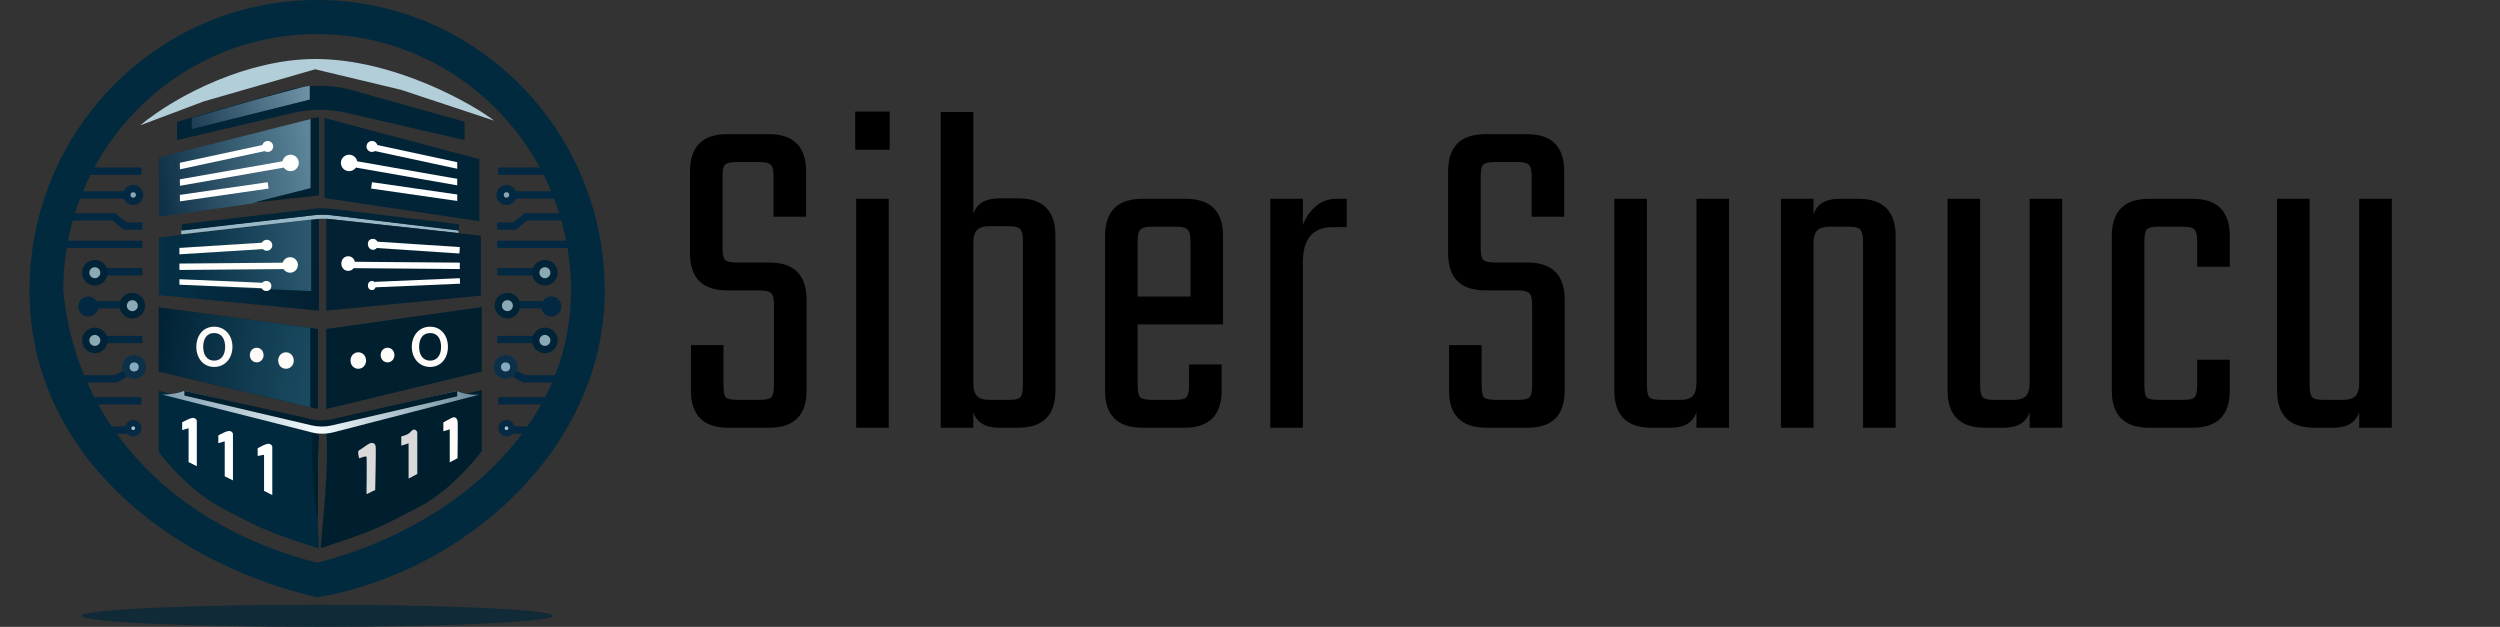 <svg width="339" height="85" viewBox="0 0 339 85" fill="none" xmlns="http://www.w3.org/2000/svg">
<rect x="0" y="0" width="339" height="85" fill="#333333" stroke="none"/>
<path d="M21.537 61.294V52.982L43.246 58.937C42.849 64.296 43.081 71.466 43.246 74.382C35.617 71.963 34.749 71.28 30.035 68.861C26.264 66.926 22.798 63.01 21.537 61.294Z" fill="#00293D"/>
<path d="M43.246 58.938L42.254 58.69C42.254 67.249 42.874 69.172 43.122 70.412V61.791L43.246 58.938Z" fill="#001F2E"/>
<path d="M24.703 58.318V57.263L25.572 56.829C25.572 56.829 26.112 56.578 26.378 56.705C26.588 56.805 26.688 56.943 26.688 57.103V63.218L25.572 62.66V58.069L24.703 58.318Z" fill="#FEFFFF"/>
<path d="M29.604 60.091V59.037L30.472 58.602C30.472 58.602 31.012 58.351 31.278 58.478C31.488 58.579 31.588 58.716 31.588 58.876V65.141L30.472 64.583V59.843L29.604 60.091Z" fill="#FEFFFF"/>
<path d="M34.938 61.827V60.773L35.806 60.339C35.806 60.339 36.346 60.087 36.612 60.215C36.822 60.315 36.922 60.452 36.922 60.613V67.126L35.806 66.567V61.667L34.938 61.827Z" fill="#FEFFFF"/>
<path d="M42.744 8C33.704 8 24.056 12.819 19 17L27.64 13.748L42.744 9.394L54.392 12.181L67 16.361C64.504 14.387 53.688 8 42.744 8Z" fill="#B2CED9"/>
<path d="M24 19V16.503L39.003 12.236C41.843 11.428 44.852 11.421 47.695 12.218L63 16.503V19L46.975 15.299C44.588 14.748 42.106 14.752 39.72 15.312L24 19Z" fill="#012437"/>
<path d="M26 17.5V16C29.124 15.121 29.876 14.879 33 14C33 14 36.5 13 37.5 12.75C37.938 12.64 38.5 12.5 39.751 12.152C41.001 11.804 42 11.58 42 11.684V13.5L26 17.5Z" fill="url(#paint0_linear_405_2471)"/>
<path d="M42.13 16.139L21.537 21.349V29.412L34.439 27.552L42.13 25.567V16.139Z" fill="url(#paint1_linear_405_2471)"/>
<path d="M34.254 27.49L43.248 26.497V19.674V15.891L42.131 16.077V25.505L34.254 27.49Z" fill="#012030"/>
<path fill-rule="evenodd" clip-rule="evenodd" d="M36.423 25.566L24.39 27.303L24.266 26.443L36.299 24.707L36.423 25.566Z" fill="white"/>
<path fill-rule="evenodd" clip-rule="evenodd" d="M35.927 20.48L24.39 22.961L24.207 22.112L35.744 19.631L35.927 20.48Z" fill="white"/>
<circle cx="36.301" cy="19.86" r="0.744" fill="white"/>
<path fill-rule="evenodd" clip-rule="evenodd" d="M38.53 22.714L24.388 25.195L24.238 24.34L38.38 21.859L38.53 22.714Z" fill="white"/>
<circle cx="39.4" cy="22.093" r="1.116" fill="white"/>
<rect x="23.521" y="21.598" width="0.868" height="6.451" fill="url(#paint2_linear_405_2471)"/>
<path d="M65 30L44 26.853V16L65 21.587V30Z" fill="#012437"/>
<path fill-rule="evenodd" clip-rule="evenodd" d="M50.319 25.566L62.352 27.303L62.477 26.443L50.443 24.707L50.319 25.566Z" fill="white"/>
<path fill-rule="evenodd" clip-rule="evenodd" d="M50.816 20.48L62.353 22.961L62.535 22.112L50.998 19.631L50.816 20.48Z" fill="white"/>
<circle cx="0.744" cy="0.744" r="0.744" transform="matrix(-1 0 0 1 51.185 19.115)" fill="white"/>
<path fill-rule="evenodd" clip-rule="evenodd" d="M48.21 22.714L62.352 25.195L62.502 24.34L48.36 21.859L48.21 22.714Z" fill="white"/>
<circle cx="1.116" cy="1.116" r="1.116" transform="matrix(-1 0 0 1 48.457 20.977)" fill="white"/>
<rect width="1" height="7" transform="matrix(-1 0 0 1 63 21)" fill="#012437"/>
<path fill-rule="evenodd" clip-rule="evenodd" d="M19.182 23.705L10.994 23.705L10.994 22.713L19.182 22.713L19.182 23.705Z" fill="#032842"/>
<path fill-rule="evenodd" clip-rule="evenodd" d="M19.182 54.843L10.994 54.843L10.994 53.851L19.182 53.851L19.182 54.843Z" fill="#032842"/>
<path fill-rule="evenodd" clip-rule="evenodd" d="M19.306 33.63L8.018 33.63L8.018 32.638L19.306 32.638L19.306 33.63Z" fill="#032842"/>
<path fill-rule="evenodd" clip-rule="evenodd" d="M15.585 29.907L9.258 29.907L9.258 28.915L15.585 28.915L15.585 29.907Z" fill="#032842"/>
<path fill-rule="evenodd" clip-rule="evenodd" d="M19.307 31.148L16.826 31.148L16.826 30.155L19.307 30.155L19.307 31.148Z" fill="#032842"/>
<path fill-rule="evenodd" clip-rule="evenodd" d="M16.826 31.163L14.965 29.675L15.585 28.9L17.446 30.388L16.826 31.163Z" fill="#032842"/>
<path fill-rule="evenodd" clip-rule="evenodd" d="M16.824 26.93L10.125 26.93L10.125 25.938L16.824 25.938L16.824 26.93Z" fill="#032842"/>
<circle cx="18.064" cy="26.434" r="1.365" fill="#032842"/>
<circle cx="18.064" cy="26.434" r="0.372" fill="#8BA5B2"/>
<path fill-rule="evenodd" clip-rule="evenodd" d="M19.307 37.351L14.221 37.351L14.221 36.358L19.307 36.358L19.307 37.351Z" fill="#032842"/>
<circle cx="12.858" cy="36.979" r="1.737" fill="#002338"/>
<circle cx="12.858" cy="36.979" r="0.744" fill="#8CAAB4"/>
<path fill-rule="evenodd" clip-rule="evenodd" d="M19.307 46.532L14.221 46.532L14.221 45.539L19.307 45.539L19.307 46.532Z" fill="#032842"/>
<circle cx="12.858" cy="46.16" r="1.737" fill="#002338"/>
<circle cx="12.858" cy="46.159" r="0.744" fill="#8CAAB4"/>
<path fill-rule="evenodd" clip-rule="evenodd" d="M11.492 41.82L16.578 41.82L16.578 40.827L11.492 40.827L11.492 41.82Z" fill="#032842"/>
<circle cx="1.737" cy="1.737" r="1.737" transform="matrix(-1 0 0 1 19.68 39.711)" fill="#002338"/>
<circle cx="0.744" cy="0.744" r="0.744" transform="matrix(-1 0 0 1 18.688 40.703)" fill="#8CAAB4"/>
<circle cx="11.988" cy="41.57" r="1.365" fill="#032842"/>
<path fill-rule="evenodd" clip-rule="evenodd" d="M15.834 51.865L9.879 51.865L9.879 50.873L15.834 50.873L15.834 51.865Z" fill="#032842"/>
<path fill-rule="evenodd" clip-rule="evenodd" d="M17.199 51.122L15.835 51.866L15.359 50.995L16.724 50.251L17.199 51.122Z" fill="#032842"/>
<circle cx="18.191" cy="49.757" r="1.613" fill="#0C304A"/>
<circle cx="18.191" cy="49.757" r="0.62" fill="#85AABD"/>
<path fill-rule="evenodd" clip-rule="evenodd" d="M17.323 58.813L13.354 58.813L13.354 57.82L17.323 57.82L17.323 58.813Z" fill="#032842"/>
<circle cx="18.068" cy="58.067" r="1.116" fill="#062A44"/>
<circle cx="18.067" cy="58.066" r="0.248" fill="#A1CBD9"/>
<path fill-rule="evenodd" clip-rule="evenodd" d="M67.562 23.705L75.75 23.705L75.75 22.713L67.562 22.713L67.562 23.705Z" fill="#032842"/>
<path fill-rule="evenodd" clip-rule="evenodd" d="M67.562 54.843L75.75 54.843L75.75 53.851L67.562 53.851L67.562 54.843Z" fill="#032842"/>
<path fill-rule="evenodd" clip-rule="evenodd" d="M67.438 33.63L78.727 33.63L78.727 32.638L67.438 32.638L67.438 33.63Z" fill="#032842"/>
<path fill-rule="evenodd" clip-rule="evenodd" d="M71.16 29.907L77.486 29.907L77.486 28.915L71.16 28.915L71.16 29.907Z" fill="#032842"/>
<path fill-rule="evenodd" clip-rule="evenodd" d="M67.437 31.148L69.918 31.148L69.918 30.155L67.437 30.155L67.437 31.148Z" fill="#032842"/>
<path fill-rule="evenodd" clip-rule="evenodd" d="M69.918 31.163L71.779 29.675L71.159 28.9L69.298 30.388L69.918 31.163Z" fill="#032842"/>
<path fill-rule="evenodd" clip-rule="evenodd" d="M69.918 26.93L76.617 26.93L76.617 25.938L69.918 25.938L69.918 26.93Z" fill="#032842"/>
<circle cx="1.365" cy="1.365" r="1.365" transform="matrix(-1 0 0 1 70.043 25.069)" fill="#032842"/>
<circle cx="0.372" cy="0.372" r="0.372" transform="matrix(-1 0 0 1 69.051 26.061)" fill="#8BA5B2"/>
<path fill-rule="evenodd" clip-rule="evenodd" d="M67.439 37.351L72.525 37.351L72.525 36.358L67.439 36.358L67.439 37.351Z" fill="#032842"/>
<circle cx="1.737" cy="1.737" r="1.737" transform="matrix(-1 0 0 1 75.625 35.242)" fill="#002338"/>
<circle cx="0.744" cy="0.744" r="0.744" transform="matrix(-1 0 0 1 74.633 36.234)" fill="#8CAAB4"/>
<path fill-rule="evenodd" clip-rule="evenodd" d="M67.439 46.532L72.525 46.532L72.525 45.539L67.439 45.539L67.439 46.532Z" fill="#032842"/>
<circle cx="1.737" cy="1.737" r="1.737" transform="matrix(-1 0 0 1 75.625 44.423)" fill="#002338"/>
<circle cx="0.744" cy="0.744" r="0.744" transform="matrix(-1 0 0 1 74.633 45.415)" fill="#8CAAB4"/>
<path fill-rule="evenodd" clip-rule="evenodd" d="M75.252 41.817L70.166 41.817L70.166 40.824L75.252 40.824L75.252 41.817Z" fill="#032842"/>
<circle cx="68.803" cy="41.444" r="1.737" fill="#002338"/>
<circle cx="68.803" cy="41.444" r="0.744" fill="#8CAAB4"/>
<circle cx="1.365" cy="1.365" r="1.365" transform="matrix(-1 0 0 1 76.121 40.204)" fill="#032842"/>
<path fill-rule="evenodd" clip-rule="evenodd" d="M70.913 51.865L76.867 51.865L76.867 50.873L70.913 50.873L70.913 51.865Z" fill="#032842"/>
<path fill-rule="evenodd" clip-rule="evenodd" d="M69.547 51.122L70.912 51.866L71.387 50.995L70.022 50.251L69.547 51.122Z" fill="#032842"/>
<circle cx="1.613" cy="1.613" r="1.613" transform="matrix(-1 0 0 1 70.17 48.145)" fill="#0C304A"/>
<circle cx="0.62" cy="0.62" r="0.62" transform="matrix(-1 0 0 1 69.178 49.137)" fill="#85AABD"/>
<path fill-rule="evenodd" clip-rule="evenodd" d="M69.423 58.813L73.393 58.813L73.393 57.82L69.423 57.82L69.423 58.813Z" fill="#032842"/>
<circle cx="1.116" cy="1.116" r="1.116" transform="matrix(-1 0 0 1 69.797 56.95)" fill="#062A44"/>
<circle cx="0.248" cy="0.248" r="0.248" transform="matrix(-1 0 0 1 68.93 57.818)" fill="#A1CBD9"/>
<path d="M82 39.419C82 61.189 62.5 77.725 43 81C22.4 76.181 4 61.189 4 39.419C4 17.648 21.461 0 43 0C64.539 0 82 17.648 82 39.419ZM8.577 39.419C10.48 58.696 24.723 71.671 43 76.304C60.422 71.918 77.424 58.635 77.424 39.419C77.424 20.203 62.012 4.626 43 4.626C23.988 4.626 8.577 20.203 8.577 39.419Z" fill="#012A3E"/>
<path d="M21.537 40.02V32.204L43.246 29.661V42.129L21.537 40.02Z" fill="url(#paint3_linear_405_2471)"/>
<path d="M42.194 39.462V29.786L24.33 31.895V38.718L42.194 39.462Z" fill="url(#paint4_linear_405_2471)"/>
<path fill-rule="evenodd" clip-rule="evenodd" d="M35.929 33.756L24.082 34.501L24.027 33.634L35.874 32.889L35.929 33.756Z" fill="#FFFEFB"/>
<circle cx="36.176" cy="33.26" r="0.744" fill="#FFFEFB"/>
<path fill-rule="evenodd" clip-rule="evenodd" d="M35.678 39.09L24.079 38.594L24.111 37.851L35.71 38.347L35.678 39.09Z" fill="#FFFEFB"/>
<circle cx="36.114" cy="38.781" r="0.682" fill="#FFFEFB"/>
<path fill-rule="evenodd" clip-rule="evenodd" d="M38.784 36.484L24.084 36.609L24.076 35.74L38.776 35.616L38.784 36.484Z" fill="#FFFEFB"/>
<circle cx="39.342" cy="35.926" r="1.054" fill="#FFFEFB"/>
<path d="M24.576 31.771V31.213L42.594 29.172C43.357 29.086 44.127 29.087 44.89 29.177L62.164 31.213V31.585L44.841 29.719C44.111 29.64 43.374 29.642 42.644 29.725L24.576 31.771Z" fill="#98B8C7"/>
<path d="M24.639 31.275V30.407L42.562 28.312C43.347 28.22 44.139 28.222 44.923 28.316L62.227 30.407V31.275L44.923 29.185C44.139 29.09 43.347 29.088 42.562 29.18L24.639 31.275Z" fill="#012437"/>
<rect x="23.709" y="32.39" width="0.62" height="6.699" fill="#052F45"/>
<path d="M44.24 42.129V29.661L65.205 31.956V40.082L44.24 42.129Z" fill="#042133"/>
<path fill-rule="evenodd" clip-rule="evenodd" d="M47.589 35.491L62.351 35.615L62.344 36.483L47.581 36.359L47.589 35.491Z" fill="#FEFEFE"/>
<path d="M48.148 35.739C48.148 36.288 47.766 36.732 47.218 36.732C46.669 36.732 46.287 36.288 46.287 35.739C46.287 35.191 46.669 34.747 47.218 34.747C47.766 34.747 48.148 35.191 48.148 35.739Z" fill="#FEFEFE"/>
<path fill-rule="evenodd" clip-rule="evenodd" d="M51.063 32.762L62.352 33.507L62.295 34.373L51.006 33.629L51.063 32.762Z" fill="#FEFEFE"/>
<path d="M51.249 33.134C51.249 33.545 50.978 33.878 50.567 33.878C50.156 33.878 49.885 33.483 49.885 33.072C49.885 32.661 50.156 32.39 50.567 32.39C50.978 32.39 51.249 32.723 51.249 33.134Z" fill="#FEFEFE"/>
<path fill-rule="evenodd" clip-rule="evenodd" d="M50.816 38.22L62.353 37.724L62.385 38.468L50.848 38.964L50.816 38.22Z" fill="#FEFEFE"/>
<path d="M50.939 38.717C50.939 39.059 50.786 39.337 50.443 39.337C50.1 39.337 49.885 39.059 49.885 38.717C49.885 38.374 50.1 38.097 50.443 38.097C50.786 38.097 50.939 38.374 50.939 38.717Z" fill="#FEFEFE"/>
<path d="M21.537 50.377V41.693L43.122 44.609V55.463L21.537 50.377Z" fill="#00202F"/>
<path d="M42.068 55.215V44.459L21.537 41.693V50.377L42.068 55.215Z" fill="url(#paint5_linear_405_2471)"/>
<path d="M31.521 47.028C31.521 48.535 30.547 49.757 29.04 49.757C27.533 49.757 26.621 48.535 26.621 47.028C26.621 45.521 27.533 44.299 29.04 44.299C30.547 44.299 31.521 45.521 31.521 47.028ZM27.552 47.028C27.552 48.06 28.008 48.897 29.04 48.897C30.072 48.897 30.529 48.06 30.529 47.028C30.529 45.996 30.072 45.159 29.04 45.159C28.008 45.159 27.552 45.996 27.552 47.028Z" fill="#FFFBF8"/>
<path d="M35.74 48.145C35.74 48.693 35.357 49.137 34.809 49.137C34.261 49.137 33.879 48.693 33.879 48.145C33.879 47.597 34.261 47.152 34.809 47.152C35.357 47.152 35.74 47.597 35.74 48.145Z" fill="#FFFBF8"/>
<path d="M39.832 48.888C39.832 49.505 39.394 50.004 38.777 50.004C38.16 50.004 37.723 49.505 37.723 48.888C37.723 48.271 38.16 47.772 38.777 47.772C39.394 47.772 39.832 48.271 39.832 48.888Z" fill="#FFFBF8"/>
<path d="M65.33 50.378V41.632L44.241 44.609V55.464L65.33 50.378Z" fill="#00202F"/>
<path d="M55.84 47.029C55.84 48.536 56.814 49.758 58.321 49.758C59.828 49.758 60.74 48.536 60.74 47.029C60.74 45.522 59.828 44.3 58.321 44.3C56.814 44.3 55.84 45.522 55.84 47.029ZM59.81 47.029C59.81 48.061 59.353 48.898 58.321 48.898C57.289 48.898 56.833 48.061 56.833 47.029C56.833 45.997 57.289 45.16 58.321 45.16C59.353 45.16 59.81 45.997 59.81 47.029Z" fill="#FFFBF8"/>
<path d="M51.622 48.146C51.622 48.694 52.004 49.138 52.552 49.138C53.1 49.138 53.482 48.694 53.482 48.146C53.482 47.598 53.1 47.153 52.552 47.153C52.004 47.153 51.622 47.598 51.622 48.146Z" fill="#FFFBF8"/>
<path d="M47.53 48.889C47.53 49.506 47.968 50.005 48.584 50.005C49.201 50.005 49.639 49.506 49.639 48.889C49.639 48.272 49.201 47.773 48.584 47.773C47.968 47.773 47.53 48.272 47.53 48.889Z" fill="#FFFBF8"/>
<ellipse cx="43" cy="83.5" rx="32" ry="1.5" fill="#102A37"/>
<path d="M65.33 61.17V52.858L44.241 58.503C44.638 63.862 43.662 71.404 43.497 74.32C51.126 71.901 52.118 71.156 56.832 68.737C60.604 66.802 64.069 62.886 65.33 61.17Z" fill="#001F2E"/>
<path d="M48.706 62.164C48.706 62.164 48.396 61.172 48.706 61.047C49.016 60.923 50.071 59.996 50.443 60.058C50.815 60.12 50.877 60.244 50.939 60.554C51.001 60.864 50.877 66.446 50.877 66.446L49.699 67.005C49.699 67.005 49.761 61.98 49.699 61.916C49.637 61.851 49.078 61.978 48.706 62.164Z" fill="#D9D9D9"/>
<path d="M54.412 60.426V59.185C54.412 59.185 54.96 59.039 55.281 58.875C55.682 58.67 55.839 58.255 56.149 58.255C56.459 58.255 56.583 58.601 56.583 58.601V64.272L55.404 64.892V60.116L54.412 60.426Z" fill="#D9D9D9"/>
<path d="M60.119 58.472V57.294C60.119 57.294 60.615 56.984 61.236 56.674C61.856 56.364 61.98 56.922 62.042 57.046C62.104 57.17 62.042 62.132 62.042 62.132L60.987 62.69V58.224L60.119 58.472Z" fill="#FFFBFB"/>
<path d="M24.993 53C24.016 53.411 22.59 53.514 22 53.514L42.26 58.626C43.234 58.871 44.254 58.868 45.227 58.617L65 53.514C63.436 53.606 62.231 53.191 61.946 53L43.744 57.4L24.993 53Z" fill="url(#paint6_linear_405_2471)"/>
<path d="M25 53.638V53L42.309 56.856C43.174 57.049 44.07 57.048 44.935 56.853L62 53V53.745L44.983 57.685C44.088 57.892 43.157 57.891 42.262 57.681L25 53.638Z" fill="#001F2E"/>
<path d="M104.952 52.24V41.36C104.952 40.507 104.824 39.973 104.568 39.76C104.312 39.504 103.779 39.376 102.968 39.376H98.616C95.245 39.376 93.56 37.691 93.56 34.32V23.248C93.56 19.877 95.245 18.192 98.616 18.192H104.248C107.619 18.192 109.304 19.877 109.304 23.248V29.392H104.888V23.952C104.888 23.099 104.76 22.565 104.504 22.352C104.291 22.096 103.757 21.968 102.904 21.968H99.96C99.107 21.968 98.552 22.096 98.296 22.352C98.083 22.565 97.976 23.099 97.976 23.952V33.616C97.976 34.427 98.083 34.96 98.296 35.216C98.552 35.472 99.107 35.6 99.96 35.6H104.312C107.683 35.6 109.368 37.285 109.368 40.656V52.944C109.368 56.315 107.683 58 104.312 58H98.744C95.373 58 93.688 56.315 93.688 52.944V46.8H98.104V52.24C98.104 53.093 98.211 53.648 98.424 53.904C98.68 54.117 99.235 54.224 100.088 54.224H102.968C103.779 54.224 104.312 54.117 104.568 53.904C104.824 53.648 104.952 53.093 104.952 52.24ZM115.97 20.304V15.12H120.642V20.304H115.97ZM120.514 58H116.098V26.96H120.514V58ZM135.501 26.896H138.061C141.432 26.896 143.117 28.581 143.117 31.952V52.944C143.117 56.315 141.432 58 138.061 58H135.501C133.624 58 132.45 57.296 131.981 55.888V58H127.565V15.184H131.981V29.008C132.45 27.6 133.624 26.896 135.501 26.896ZM138.701 52.24V32.656C138.701 31.803 138.573 31.269 138.317 31.056C138.104 30.8 137.57 30.672 136.717 30.672H134.157C133.389 30.672 132.834 30.843 132.493 31.184C132.152 31.525 131.981 32.123 131.981 32.976V51.92C131.981 52.773 132.152 53.371 132.493 53.712C132.834 54.053 133.389 54.224 134.157 54.224H136.717C137.57 54.224 138.104 54.117 138.317 53.904C138.573 53.648 138.701 53.093 138.701 52.24ZM154.901 26.96H160.789C164.16 26.96 165.845 28.645 165.845 32.016V43.984H154.261V52.24C154.261 53.093 154.389 53.648 154.645 53.904C154.901 54.117 155.434 54.224 156.245 54.224H159.253C160.106 54.224 160.64 54.117 160.853 53.904C161.109 53.648 161.237 53.093 161.237 52.24V49.424H165.653V52.944C165.653 56.315 163.968 58 160.597 58H154.901C151.53 58 149.845 56.315 149.845 52.944V32.016C149.845 28.645 151.53 26.96 154.901 26.96ZM154.261 40.208H161.429V32.72C161.429 31.909 161.301 31.376 161.045 31.12C160.789 30.864 160.256 30.736 159.445 30.736H156.245C155.434 30.736 154.901 30.864 154.645 31.12C154.389 31.376 154.261 31.909 154.261 32.72V40.208ZM181.274 26.96H182.618V30.8H180.698C178.01 30.8 176.666 32.4 176.666 35.6V58H172.25V26.96H176.666V30.544C177.007 29.563 177.562 28.731 178.33 28.048C179.141 27.323 180.122 26.96 181.274 26.96ZM207.757 52.24V41.36C207.757 40.507 207.629 39.973 207.373 39.76C207.117 39.504 206.584 39.376 205.773 39.376H201.421C198.05 39.376 196.365 37.691 196.365 34.32V23.248C196.365 19.877 198.05 18.192 201.421 18.192H207.053C210.424 18.192 212.109 19.877 212.109 23.248V29.392H207.693V23.952C207.693 23.099 207.565 22.565 207.309 22.352C207.096 22.096 206.562 21.968 205.709 21.968H202.765C201.912 21.968 201.357 22.096 201.101 22.352C200.888 22.565 200.781 23.099 200.781 23.952V33.616C200.781 34.427 200.888 34.96 201.101 35.216C201.357 35.472 201.912 35.6 202.765 35.6H207.117C210.488 35.6 212.173 37.285 212.173 40.656V52.944C212.173 56.315 210.488 58 207.117 58H201.549C198.178 58 196.493 56.315 196.493 52.944V46.8H200.909V52.24C200.909 53.093 201.016 53.648 201.229 53.904C201.485 54.117 202.04 54.224 202.893 54.224H205.773C206.584 54.224 207.117 54.117 207.373 53.904C207.629 53.648 207.757 53.093 207.757 52.24ZM230.038 26.96H234.455V58H230.038V55.888C229.569 57.296 228.396 58 226.518 58H223.958C220.588 58 218.902 56.315 218.902 52.944V26.96H223.318V52.24C223.318 53.093 223.446 53.648 223.702 53.904C223.958 54.117 224.492 54.224 225.302 54.224H227.862C228.63 54.224 229.185 54.053 229.526 53.712C229.868 53.371 230.038 52.773 230.038 51.92V26.96ZM249.431 26.96H251.991C255.362 26.96 257.047 28.645 257.047 32.016V58H252.631V32.72C252.631 31.909 252.503 31.376 252.247 31.12C252.034 30.864 251.5 30.736 250.647 30.736H248.087C247.319 30.736 246.764 30.907 246.423 31.248C246.082 31.589 245.911 32.187 245.911 33.04V58H241.495V26.96H245.911V29.072C246.38 27.664 247.554 26.96 249.431 26.96ZM275.224 26.96H279.64V58H275.224V55.888C274.754 57.296 273.581 58 271.704 58H269.144C265.773 58 264.088 56.315 264.088 52.944V26.96H268.504V52.24C268.504 53.093 268.632 53.648 268.888 53.904C269.144 54.117 269.677 54.224 270.488 54.224H273.048C273.816 54.224 274.37 54.053 274.712 53.712C275.053 53.371 275.224 52.773 275.224 51.92V26.96ZM302.36 36.176H297.944V32.72C297.944 31.909 297.816 31.376 297.56 31.12C297.347 30.864 296.813 30.736 295.96 30.736H292.76C291.907 30.736 291.352 30.864 291.096 31.12C290.883 31.376 290.776 31.909 290.776 32.72V52.24C290.776 53.093 290.883 53.648 291.096 53.904C291.352 54.117 291.907 54.224 292.76 54.224H295.96C296.813 54.224 297.347 54.117 297.56 53.904C297.816 53.648 297.944 53.093 297.944 52.24V48.784H302.36V52.944C302.36 56.315 300.675 58 297.304 58H291.416C288.045 58 286.36 56.315 286.36 52.944V32.016C286.36 28.645 288.045 26.96 291.416 26.96H297.304C300.675 26.96 302.36 28.645 302.36 32.016V36.176ZM319.909 26.96H324.325V58H319.909V55.888C319.439 57.296 318.266 58 316.389 58H313.829C310.458 58 308.773 56.315 308.773 52.944V26.96H313.189V52.24C313.189 53.093 313.317 53.648 313.573 53.904C313.829 54.117 314.362 54.224 315.173 54.224H317.733C318.501 54.224 319.055 54.053 319.397 53.712C319.738 53.371 319.909 52.773 319.909 51.92V26.96Z" fill="black"/>
<defs>
<linearGradient id="paint0_linear_405_2471" x1="42.282" y1="11.872" x2="26.447" y2="17.24" gradientUnits="userSpaceOnUse">
<stop stop-color="#7196A8"/>
<stop offset="1" stop-color="#1F3F56"/>
</linearGradient>
<linearGradient id="paint1_linear_405_2471" x1="42.13" y1="21.659" x2="21.537" y2="25.319" gradientUnits="userSpaceOnUse">
<stop stop-color="#5C8599"/>
<stop offset="1" stop-color="#0F3147"/>
</linearGradient>
<linearGradient id="paint2_linear_405_2471" x1="23.521" y1="24.761" x2="25.754" y2="24.699" gradientUnits="userSpaceOnUse">
<stop stop-color="#16384E"/>
<stop offset="1" stop-color="#22465C"/>
</linearGradient>
<linearGradient id="paint3_linear_405_2471" x1="21.537" y1="35.492" x2="43.246" y2="35.864" gradientUnits="userSpaceOnUse">
<stop stop-color="#052F45"/>
<stop offset="1" stop-color="#032032"/>
</linearGradient>
<linearGradient id="paint4_linear_405_2471" x1="42.256" y1="34.066" x2="24.392" y2="34.624" gradientUnits="userSpaceOnUse">
<stop stop-color="#2C5970"/>
<stop offset="1" stop-color="#032D43"/>
</linearGradient>
<linearGradient id="paint5_linear_405_2471" x1="42.068" y1="48.764" x2="21.599" y2="45.477" gradientUnits="userSpaceOnUse">
<stop stop-color="#1A4A60"/>
<stop offset="1" stop-color="#022336"/>
</linearGradient>
<linearGradient id="paint6_linear_405_2471" x1="22" y1="56" x2="65" y2="56" gradientUnits="userSpaceOnUse">
<stop stop-color="#7B9AAC"/>
<stop offset="0.49" stop-color="#F5FCFF"/>
<stop offset="1" stop-color="#678899"/>
</linearGradient>
</defs>
</svg>
